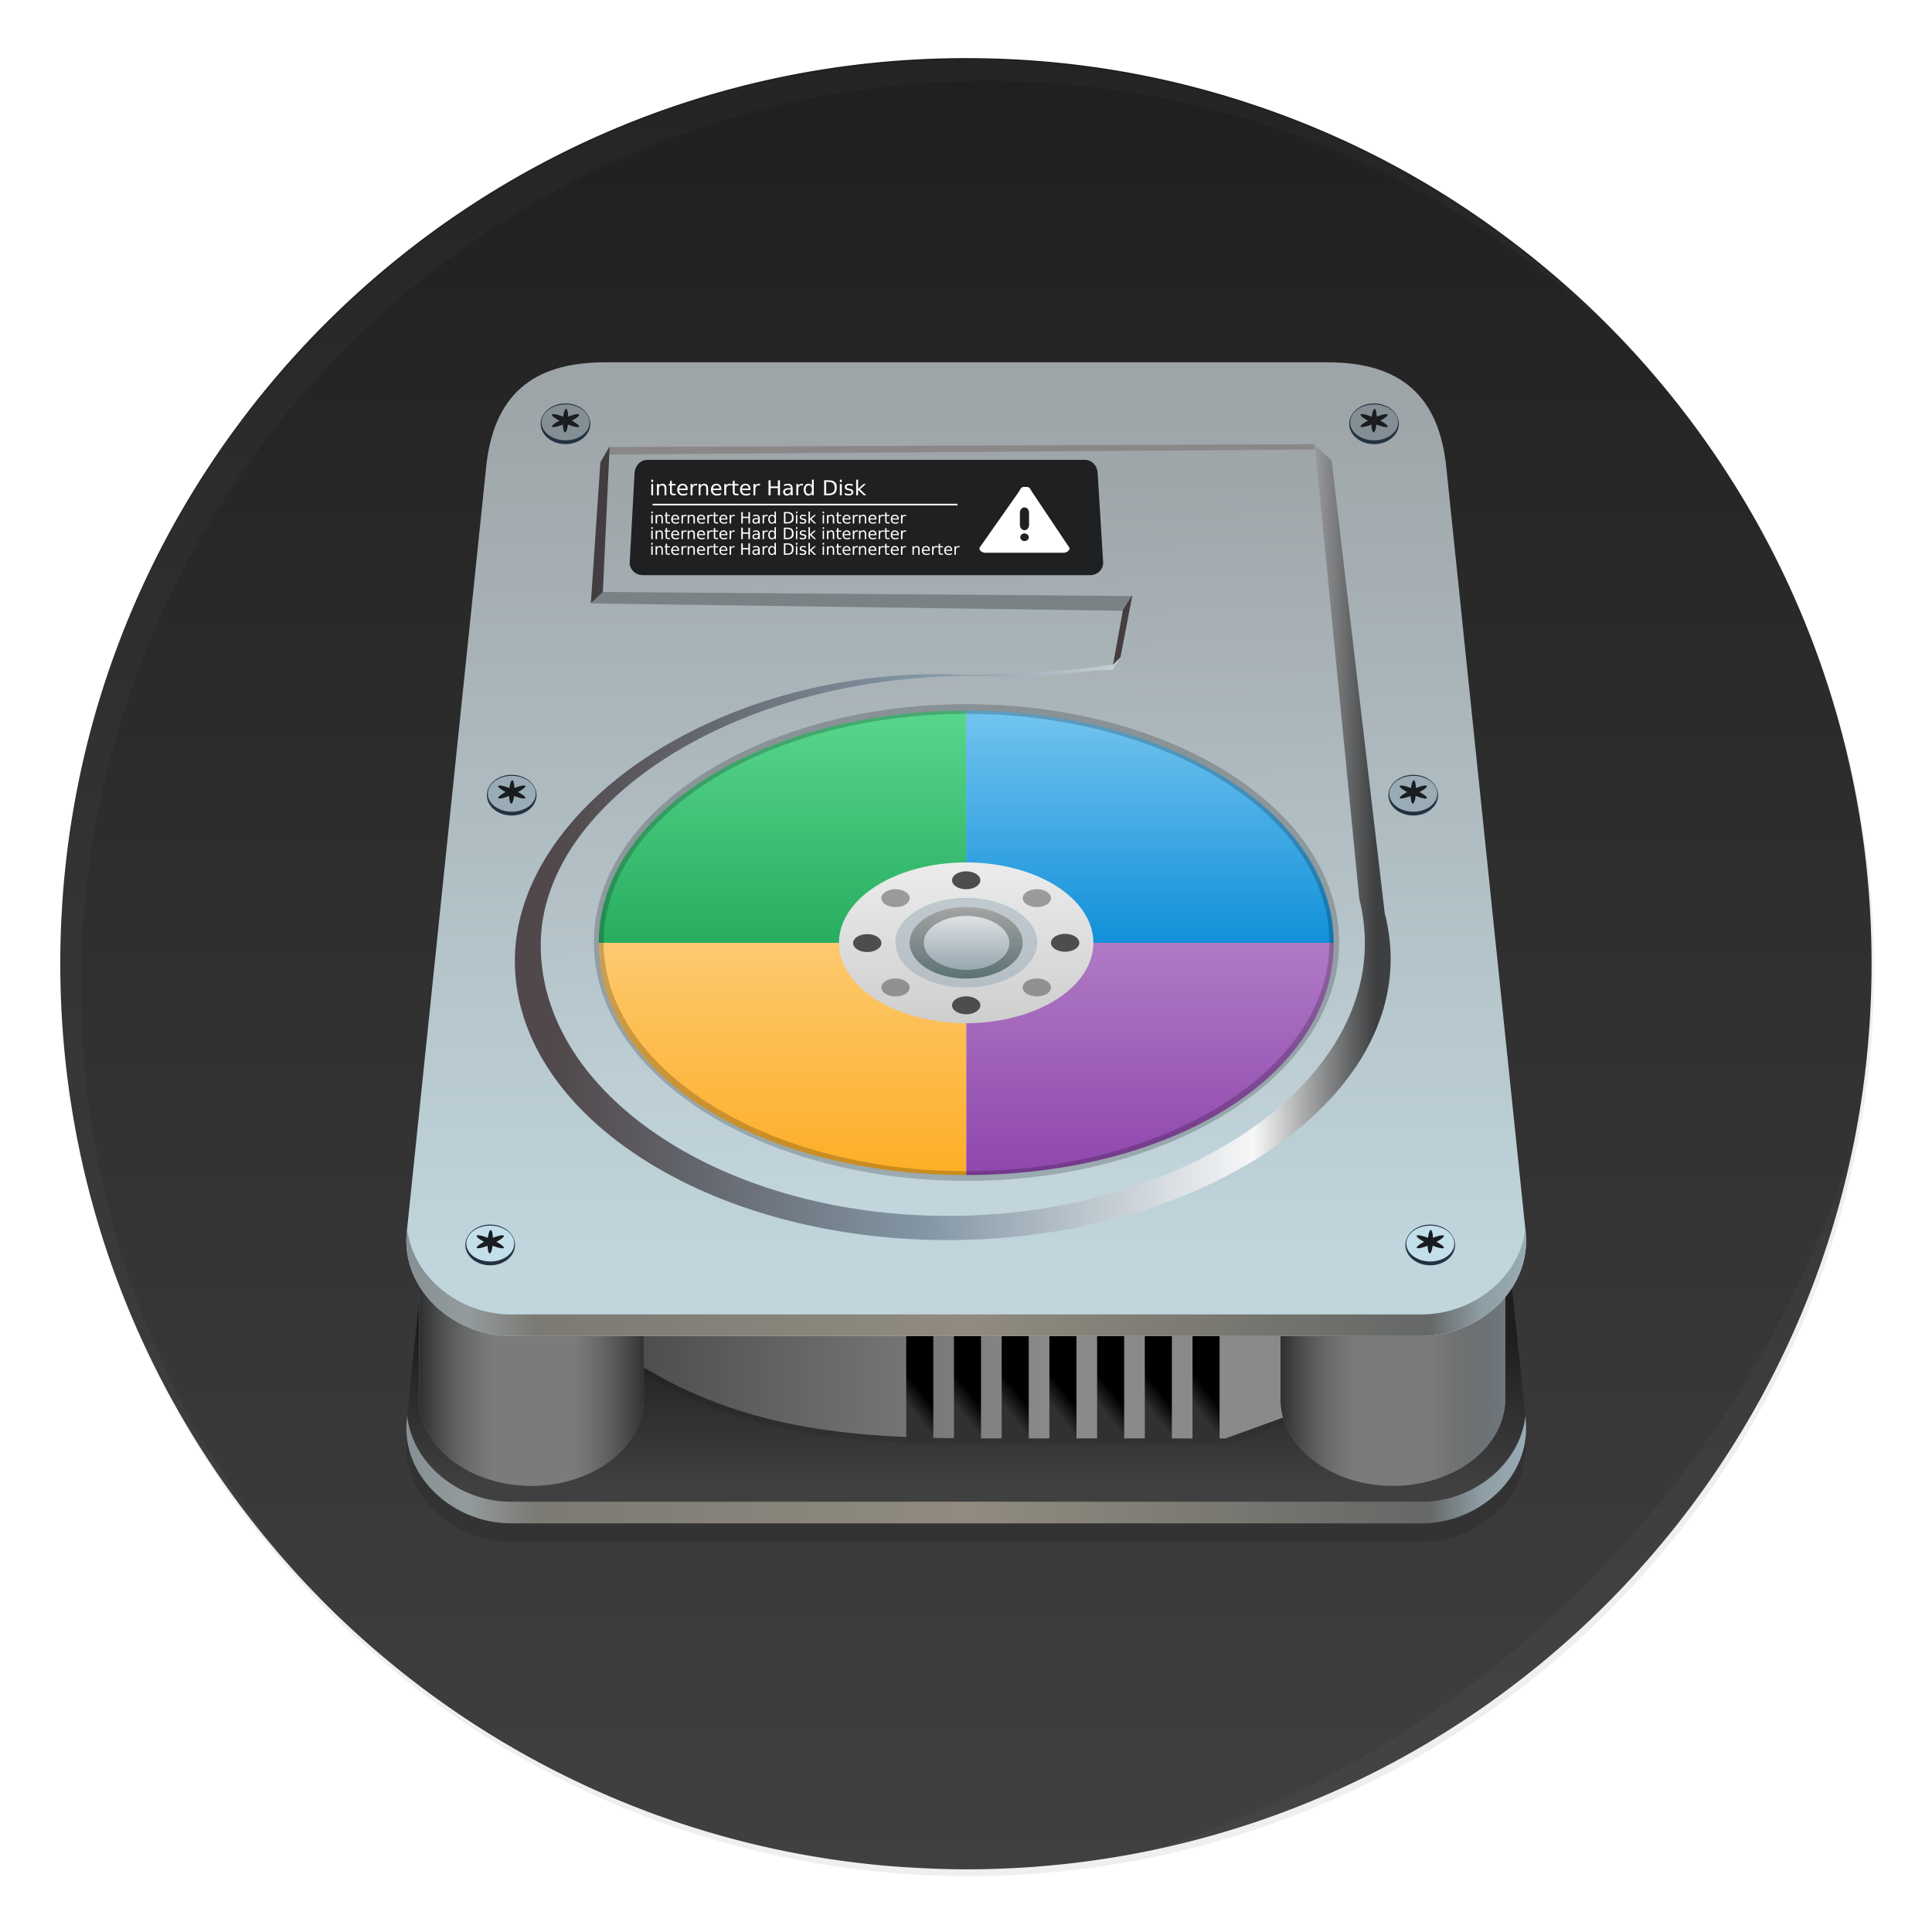 <svg xmlns="http://www.w3.org/2000/svg" xmlns:xlink="http://www.w3.org/1999/xlink" width="64" height="64"><defs><linearGradient id="e" x1="519.2" x2="519.2" y1="1024.8" y2="4.8" gradientTransform="translate(-.559 -.581)scale(.064)" gradientUnits="userSpaceOnUse"><stop offset="0" stop-color="#646464"/><stop offset=".02" stop-color="#414141"/><stop offset="1" stop-color="#1e1e1e"/></linearGradient><linearGradient id="b"><stop offset="0" stop-color="#868f93"/><stop offset=".056" stop-color="#939b9d"/><stop offset=".115" stop-color="#7c7a74"/><stop offset=".505" stop-color="#918b7f"/><stop offset=".915" stop-color="#656866"/><stop offset=".962" stop-color="#8f9ea5"/><stop offset="1" stop-color="#98aab4"/></linearGradient><linearGradient id="c"><stop offset="0"/><stop offset="1" stop-color="#313131"/></linearGradient><linearGradient xlink:href="#a" id="y" x1="6" x2="6" y1="58" y2="6" gradientTransform="translate(-4.923 -4.923)scale(1.154)" gradientUnits="userSpaceOnUse"/><linearGradient id="a" x1="6" x2="6" y1="58" y2="6" gradientUnits="userSpaceOnUse"><stop offset="0" stop-color="#98a7b0"/><stop offset="1" stop-color="#dde1e3"/></linearGradient><linearGradient id="z" x1="32" x2="32" y1="58" y2="32" gradientTransform="matrix(-1.154 0 0 1.2 68.924 -6.4)" gradientUnits="userSpaceOnUse"><stop offset="0" stop-color="#8e44ad"/><stop offset="1" stop-color="#af7ac4"/></linearGradient><linearGradient id="A" x1="32" x2="32" y1="58" y2="32" gradientTransform="matrix(1.154 0 0 1.2 -4.924 -6.4)" gradientUnits="userSpaceOnUse"><stop offset="0" stop-color="#fdad23"/><stop offset="1" stop-color="#fdc96f"/></linearGradient><linearGradient id="B" x1="32" x2="32" y1="32" y2="6" gradientTransform="translate(-4.923 -4.923)scale(1.154)" gradientUnits="userSpaceOnUse"><stop offset="0" stop-color="#27ad60"/><stop offset="1" stop-color="#58d68d"/></linearGradient><linearGradient id="C" x1="32" x2="32" y1="32" y2="6" gradientTransform="translate(-4.923 -4.923)scale(1.154)" gradientUnits="userSpaceOnUse"><stop offset="0" stop-color="#1190d9"/><stop offset="1" stop-color="#73c4ef"/></linearGradient><linearGradient id="D" x1="32" x2="32" y1="41" y2="23" gradientTransform="translate(-4.923 -4.923)scale(1.154)" gradientUnits="userSpaceOnUse"><stop offset="0" stop-color="#cecece"/><stop offset="1" stop-color="#ececec"/></linearGradient><linearGradient id="E" x1="32" x2="32" y1="36" y2="28" gradientTransform="translate(-4.923 -4.923)scale(1.154)" gradientUnits="userSpaceOnUse"><stop offset="0" stop-color="#5c7274"/><stop offset="1" stop-color="#a4a4a4"/></linearGradient><linearGradient xlink:href="#a" id="F" x1="32" x2="32" y1="35" y2="29" gradientTransform="translate(-4.923 -4.923)scale(1.154)" gradientUnits="userSpaceOnUse"/><linearGradient id="r" x1="38.364" x2="39.951" y1="15.17" y2="15.17" gradientTransform="translate(-276.92 -58)scale(7.315)" gradientUnits="userSpaceOnUse"><stop offset="0" stop-color="#2d2e30"/><stop offset=".334" stop-color="#5d5c5b" stop-opacity="0"/><stop offset=".502" stop-color="#7a7b7b" stop-opacity="0"/><stop offset=".686" stop-color="#555" stop-opacity="0"/><stop offset="1" stop-color="#333"/></linearGradient><linearGradient id="s" x1="38.364" x2="39.951" y1="15.17" y2="15.17" gradientTransform="translate(-232.4 -58)scale(7.315)" gradientUnits="userSpaceOnUse"><stop offset="0" stop-color="#2d2e30"/><stop offset=".334" stop-color="#5d5c5b" stop-opacity="0"/><stop offset=".502" stop-color="#7a7b7b" stop-opacity="0"/><stop offset=".686" stop-color="#555" stop-opacity="0"/><stop offset="1" stop-color="#70787e"/></linearGradient><linearGradient id="t" x1="50.27" x2="50.27" y1="14.816" y2="8.731" gradientTransform="translate(-335.74 -59.935)scale(7.315)" gradientUnits="userSpaceOnUse"><stop offset="0" stop-color="#c0d5dc"/><stop offset="1" stop-color="#9ea5a8"/></linearGradient><linearGradient id="u" x1="285.3" x2="177.35" y1="58.879" y2="58.879" gradientTransform="translate(-58.986 .793)scale(.393)" gradientUnits="userSpaceOnUse"><stop offset="0" stop-color="#3e3f41"/><stop offset=".148" stop-color="#f6f7f7"/><stop offset=".55" stop-color="#8396a5"/><stop offset="1" stop-color="#50484b"/></linearGradient><linearGradient id="v" x1="237.32" x2="239.69" y1="18.634" y2="111.87" gradientTransform="translate(-58.986 .793)scale(.393)" gradientUnits="userSpaceOnUse"><stop offset="0" stop-color="#9fa6aa"/><stop offset="1" stop-color="#c2d5dc"/></linearGradient><linearGradient xlink:href="#b" id="w" x1="144.66" x2="174.56" y1="55.562" y2="55.562" gradientTransform="translate(-276.92 -58)scale(1.935)" gradientUnits="userSpaceOnUse"/><linearGradient xlink:href="#b" id="x" x1="144.66" x2="174.56" y1="55.562" y2="55.562" gradientTransform="translate(-276.92 -48.322)scale(1.935)" gradientUnits="userSpaceOnUse"/><linearGradient xlink:href="#c" id="k" x1="120.59" x2="118.64" y1="137.54" y2="139.07" gradientTransform="translate(-17.752 1.088)scale(.393)" gradientUnits="userSpaceOnUse"/><linearGradient xlink:href="#c" id="l" x1="120.59" x2="118.64" y1="137.54" y2="139.07" gradientTransform="translate(-15.285 1.088)scale(.393)" gradientUnits="userSpaceOnUse"/><linearGradient xlink:href="#c" id="m" x1="120.59" x2="118.64" y1="137.54" y2="139.07" gradientTransform="translate(-12.819 1.088)scale(.393)" gradientUnits="userSpaceOnUse"/><linearGradient xlink:href="#c" id="n" x1="120.59" x2="118.64" y1="137.54" y2="139.07" gradientTransform="translate(-10.353 1.088)scale(.393)" gradientUnits="userSpaceOnUse"/><linearGradient xlink:href="#c" id="o" x1="120.59" x2="118.64" y1="137.54" y2="139.07" gradientTransform="translate(-7.887 1.088)scale(.393)" gradientUnits="userSpaceOnUse"/><linearGradient xlink:href="#c" id="p" x1="120.59" x2="118.64" y1="137.54" y2="139.07" gradientTransform="translate(-5.42 1.088)scale(.393)" gradientUnits="userSpaceOnUse"/><linearGradient xlink:href="#c" id="q" x1="120.59" x2="118.64" y1="137.54" y2="139.07" gradientTransform="translate(-2.955 1.088)scale(.393)" gradientUnits="userSpaceOnUse"/><linearGradient id="i" x1="50.27" x2="50.27" y1="15.081" y2="14.023" gradientTransform="translate(-335.74 -50.258)scale(7.315)" gradientUnits="userSpaceOnUse"><stop offset="0" stop-color="#404041"/><stop offset="1" stop-color="#1e1e1e"/></linearGradient><linearGradient id="j" x1="242.09" x2="173.32" y1="131.04" y2="131.04" gradientTransform="translate(-58.986 .793)scale(.393)" gradientUnits="userSpaceOnUse"><stop offset="0" stop-color="#8a8a8a"/><stop offset="1" stop-color="#3d3c3c"/></linearGradient><filter id="d" width="1.072" height="1.072" x="-.036" y="-.036" color-interpolation-filters="sRGB"><feGaussianBlur stdDeviation=".42"/></filter><filter id="f" width="1.028" height="1.028" x="-.014" y="-.014" color-interpolation-filters="sRGB"><feGaussianBlur stdDeviation=".298"/></filter><filter id="g" width="1.059" height="1.059" x="-.03" y="-.03" color-interpolation-filters="sRGB"><feGaussianBlur stdDeviation=".298"/></filter><filter id="h" width="1.05" height="1.058" x="-.025" y="-.029" color-interpolation-filters="sRGB"><feGaussianBlur stdDeviation=".609"/></filter></defs><circle cx="400.57" cy="531.8" r="14" filter="url(#d)" opacity=".25" transform="translate(-826.34 -1107.5)scale(2.143)"/><circle cx="32.017" cy="31.998" r="30" fill="none"/><path fill="url(#e)" d="M50.246 8.118q-3.86-2.972-8.444-4.555Q37.065 1.925 32 1.925c-16.569 0-30.003 13.431-30.003 30 0 15.158 11.245 27.683 25.845 29.71.713.098 1.434.174 2.159.219.661.04 1.326.07 2 .07 16.567 0 29.997-13.432 29.997-29.999 0-1.31-.083-2.603-.245-3.865a30 30 0 0 0-.884-4.305q-1.329-4.689-4.082-8.726-2.721-3.977-6.54-6.911z"/><path fill="#fff" d="M10.787 10.787a29.934 29.934 0 0 0 0 42.426c.119.119.242.23.362.345-11.4-11.775-11.288-30.43.345-42.065S41.784-.25 53.56 11.148c-.116-.12-.227-.243-.345-.362a29.934 29.934 0 0 0-42.426 0z" filter="url(#f)" opacity=".15"/><path fill="#fff" d="M37.435 61.526c5.772-1.063 11.297-3.831 15.779-8.313s7.25-10.007 8.313-15.779c-1.592 5.434-4.606 10.657-9.02 15.072s-9.639 7.428-15.072 9.02" filter="url(#g)" opacity=".15"/><g transform="translate(8.677 6.874)scale(.641)"><path d="M17.722 18.637c-3.8 0-5.756 1.757-6.135 5.413L7.485 63.58c-.307 2.965 2.399 5.38 5.38 5.38h47.062c2.98 0 5.687-2.415 5.38-5.38l-4.102-39.53c-.379-3.656-2.335-5.413-6.135-5.413H35.64z" filter="url(#h)" opacity=".35"/><g stroke-width="7.315"><path fill="url(#i)" d="M13.325 11.677c-3.8 0-5.756 1.757-6.135 5.413L3.088 56.62C2.781 59.585 5.487 62 8.468 62H55.53c2.98 0 5.687-2.415 5.38-5.38l-4.102-39.53c-.379-3.656-2.335-5.413-6.135-5.413h-19.43z" transform="translate(4.397 6)"/><path fill-opacity=".084" d="M13.93 59.574h4.713c6.422 4.372 13.08 4.367 19.792 4.367h11.626l8.835-3.686s.84-3.226.463-3.132c-.377.095-46.088 0-46.088 0z"/><path fill="url(#j)" d="M9.533 53.245h4.713c6.422 4.372 13.079 4.367 19.792 4.367H45.4l9.262-3.353s.676-3.559.3-3.465c-.378.095-46.089 0-46.089 0z" transform="translate(4.397 6)"/><path fill="#7a7b7b" d="M8.122 51.886v9.678a5.806 4.502 0 0 0 5.806 4.502 5.806 4.502 0 0 0 5.807-4.502v-9.678z"/></g><g stroke-width=".393" transform="translate(4.397 6)"><rect width="1.399" height="6.531" x="28.899" y="51.272" fill="url(#k)" rx=".2" ry=".2" style="paint-order:fill markers stroke"/><rect width="1.399" height="6.531" x="31.365" y="51.272" fill="url(#l)" rx=".2" ry=".2" style="paint-order:fill markers stroke"/><rect width="1.399" height="6.531" x="33.832" y="51.272" fill="url(#m)" rx=".2" ry=".2" style="paint-order:fill markers stroke"/><rect width="1.399" height="6.531" x="36.298" y="51.272" fill="url(#n)" rx=".2" ry=".2" style="paint-order:fill markers stroke"/><rect width="1.399" height="6.531" x="38.764" y="51.272" fill="url(#o)" rx=".2" ry=".2" style="paint-order:fill markers stroke"/><rect width="1.399" height="6.531" x="41.229" y="51.272" fill="url(#p)" rx=".2" ry=".2" style="paint-order:fill markers stroke"/><rect width="1.399" height="6.531" x="43.694" y="51.272" fill="url(#q)" rx=".2" ry=".2" style="paint-order:fill markers stroke"/></g><g stroke-width="7.315"><path fill="#797a7a" d="M52.638 51.886v9.678a5.806 4.502 0 0 0 5.806 4.502 5.806 4.502 0 0 0 5.807-4.502v-9.678z"/><path fill="url(#r)" d="M3.725 45.886v9.678a5.806 4.502 0 0 0 5.806 4.502 5.806 4.502 0 0 0 5.807-4.502v-9.678z" transform="translate(4.397 6)"/><path fill="url(#s)" d="M48.241 45.886v9.678a5.806 4.502 0 0 0 5.806 4.502 5.806 4.502 0 0 0 5.807-4.502v-9.678z" transform="translate(4.397 6)"/><path fill="url(#t)" d="M13.325 2c-3.8 0-5.756 1.757-6.135 5.413l-4.102 39.53c-.307 2.965 2.399 5.38 5.38 5.38H55.53c2.98 0 5.687-2.415 5.38-5.38l-4.102-39.53C56.43 3.757 54.474 2 50.674 2h-19.43z" transform="translate(4.397 6)"/><path fill="url(#u)" d="m50.882 7.067-.996-.913-10.3 11.474c-2.63.35-5.248.527-7.895.508-12.35-.469-23.016 6.821-23.016 14.793s10.018 14.433 22.378 14.433 22.88-6.56 22.88-14.53a9.5 9.5 0 0 0-.306-2.368z" style="paint-order:fill markers stroke" transform="translate(4.397 6)"/><path fill="#7a8285" d="m17.005 20.46 31.018.43-.644-7.965c-7.837.791-26.614 1.819-29.77 6.926z"/><path fill="url(#v)" d="m49.997 6.124-36.452.252-.32 7.493 27.303.21-.556 3.164-.406.662c-.793-.06-4.24.441-5.055.386-13.308-.903-24.5 6.095-24.5 13.825S19.44 46.112 31.07 46.112s21.53-6.36 21.53-14.089a9.5 9.5 0 0 0-.286-2.296z" style="paint-order:fill markers stroke" transform="translate(4.397 6)"/><path fill="#1f2021" d="M19.924 13.041h22.6c.368 0 .642.297.664.665l.285 4.627c.022.368-.297.666-.666.666H19.672c-.368 0-.685-.298-.665-.666l.251-4.627c.03-.367.297-.665.666-.665"/><path fill="#fff" d="M20.187 15.309h15.76v.086h-15.76zm-.066-1.244v.121h.095v-.12zm8.302 0v.314a.2.2 0 0 0-.076-.08.2.2 0 0 0-.11-.022.2.2 0 0 0-.17.083.34.34 0 0 0-.068.22q.001.136.068.222c.067.086.1.084.17.084q.065 0 .11-.027a.2.2 0 0 0 .076-.076v.087h.094v-.805zm1.444 0v.121h.098v-.12zm.843 0v.805h.098v-.283l.295.283h.125l-.322-.31.306-.272h-.12l-.284.254v-.477zm-4.53.03v.775h.107v-.37h.378v.37h.106v-.775h-.106v.318h-.378v-.318zm2.874 0v.775h.215q.225 0 .33-.094.105-.095.105-.295c0-.2-.032-.229-.102-.291q-.107-.095-.333-.095zm-7.965.03v.163h-.072v.076h.072v.314q0 .109.042.15.04.042.15.042h.1v-.08h-.1q-.059 0-.079-.022-.018-.02-.019-.09v-.314h.197v-.076h-.197v-.162zm3.243 0v.163h-.068v.076h.068v.314q0 .109.042.15.044.042.155.042h.098v-.08h-.098q-.06 0-.08-.022-.018-.02-.018-.09v-.314h.196v-.076h-.196v-.162zm4.828.057h.128q.16 0 .23.072.076.072.077.227c.001.155-.026.182-.076.23s-.124.072-.23.072h-.13zm-8.464.095a.21.21 0 0 0-.185.102v-.09h-.099v.581h.1v-.329c0-.056.01-.1.04-.132a.16.16 0 0 1 .125-.049q.063 0 .095.042a.2.2 0 0 1 .034.12v.348h.095v-.35a.28.28 0 0 0-.053-.182q-.052-.06-.15-.06zm1.05 0a.27.27 0 0 0-.207.083.32.32 0 0 0-.076.227q0 .136.08.215c.08.079.13.083.223.083a.5.5 0 0 0 .211-.045v-.09a.4.4 0 0 1-.208.053.2.2 0 0 1-.147-.05.23.23 0 0 1-.06-.151H22v-.045a.3.3 0 0 0-.068-.205.24.24 0 0 0-.185-.075zm.696 0a.23.23 0 0 0-.113.026.2.2 0 0 0-.08.076v-.09h-.098v.581h.1v-.306q-.001-.098.04-.151a.15.15 0 0 1 .125-.053q.023-.001.042.004a.1.1 0 0 1 .033.015v-.098l-.026-.004zm.412 0a.2.2 0 0 0-.105.026.24.24 0 0 0-.084.076v-.09h-.094v.581h.094v-.329q0-.084.046-.132a.15.15 0 0 1 .12-.049q.066 0 .1.042.03.04.03.12v.348h.094v-.35q0-.12-.05-.182-.051-.06-.15-.06zm.636 0a.27.27 0 0 0-.208.083.32.32 0 0 0-.076.227q0 .136.08.215a.3.3 0 0 0 .22.083.5.5 0 0 0 .214-.045v-.09a.4.4 0 0 1-.208.053q-.094 0-.147-.05a.23.23 0 0 1-.06-.151h.438v-.045a.3.3 0 0 0-.069-.205.24.24 0 0 0-.185-.075zm.695 0a.25.25 0 0 0-.117.026.2.2 0 0 0-.076.076v-.09h-.098v.581h.098v-.306q0-.098.042-.151a.15.15 0 0 1 .125-.053q.023-.001.041.004a.1.1 0 0 1 .034.015v-.098l-.026-.004zm.81 0a.27.27 0 0 0-.209.083.32.32 0 0 0-.075.227q-.001.136.08.215a.3.3 0 0 0 .22.083.5.5 0 0 0 .214-.045v-.09a.4.4 0 0 1-.208.053.2.2 0 0 1-.148-.05.23.23 0 0 1-.06-.151h.438v-.045a.3.3 0 0 0-.068-.205.24.24 0 0 0-.185-.075zm.695 0a.25.25 0 0 0-.118.026.2.2 0 0 0-.075.076v-.09H25.4v.581h.098v-.306q0-.098.042-.151a.15.15 0 0 1 .124-.053q.024-.001.042.004a.1.1 0 0 1 .034.015v-.098l-.026-.004zm1.49 0a.5.5 0 0 0-.198.038v.09a.4.4 0 0 1 .185-.05.2.2 0 0 1 .122.039.13.13 0 0 1 .045.102v.008h-.136q-.129-.001-.193.049a.18.18 0 0 0-.068.147q0 .085.053.136c.053.051.084.05.143.05a.25.25 0 0 0 .118-.027.2.2 0 0 0 .083-.076v.087h.094v-.332q0-.132-.064-.197c-.064-.065-.1-.064-.185-.064m.732 0a.25.25 0 0 0-.117.026.2.2 0 0 0-.08.076v-.09h-.094v.581h.095v-.306q0-.098.042-.151a.15.15 0 0 1 .124-.053q.024-.001.042.004a.2.2 0 0 1 .038.015l-.004-.098-.026-.004zm2.435 0a.26.26 0 0 0-.163.045.15.15 0 0 0-.06.125q.001.067.041.106t.13.056l.03.008q.091.02.116.042.027.018.026.056a.08.08 0 0 1-.038.068.2.2 0 0 1-.102.023.5.5 0 0 1-.208-.057v.099a.8.8 0 0 0 .205.037.3.3 0 0 0 .173-.049.15.15 0 0 0 .068-.125.15.15 0 0 0-.045-.113.3.3 0 0 0-.144-.06l-.034-.008a.3.3 0 0 1-.102-.034q-.024-.019-.023-.053-.001-.043.035-.064a.2.2 0 0 1 .106-.023.4.4 0 0 1 .173.042v-.09a.4.4 0 0 0-.083-.024 1 1 0 0 0-.102-.007zm-10.225.011v.582h.094v-.582zm9.745 0v.582h.1v-.582zm-8.116.068q.069-.001.11.046a.18.18 0 0 1 .045.124l-.34.004a.2.2 0 0 1 .056-.128.18.18 0 0 1 .13-.046m1.74 0q.07-.001.112.046a.18.18 0 0 1 .046.124l-.34.004a.2.2 0 0 1 .056-.128.17.17 0 0 1 .124-.046zm1.503 0q.071-.001.114.046a.18.18 0 0 1 .045.124l-.34.004a.2.2 0 0 1 .053-.128.18.18 0 0 1 .128-.046m3.267 0q.077 0 .12.06a.27.27 0 0 1 .042.163.3.3 0 0 1-.04.167q-.045.06-.122.06a.14.14 0 0 1-.118-.06.3.3 0 0 1-.045-.167.27.27 0 0 1 .045-.162q.043-.06.118-.06zm-1.025.223h.1v.02a.23.23 0 0 1-.05.15.16.16 0 0 1-.129.057.13.13 0 0 1-.09-.03.1.1 0 0 1-.034-.08q0-.064.045-.09a.34.34 0 0 1 .16-.027zm-7.114 1.134v.091h.075v-.09zm6.37 0v.239a.15.15 0 0 0-.06-.057.2.2 0 0 0-.084-.019.16.16 0 0 0-.133.064.27.27 0 0 0-.049.17q0 .104.05.167a.16.16 0 0 0 .132.064.2.2 0 0 0 .083-.019.16.16 0 0 0 .06-.057v.065h.072v-.617zm1.107 0v.091h.072v-.09zm.647 0v.617h.075v-.216l.223.216h.098l-.245-.235.234-.208h-.094l-.216.19v-.364zm.733 0v.091h.072v-.09zm-4.207.023v.594h.08v-.28h.29v.28h.08v-.594h-.08v.246h-.29v-.246zm2.203 0v.594h.167q.172 0 .253-.072c.081-.072.08-.121.08-.223s-.026-.18-.08-.227q-.08-.072-.253-.072zm-6.112.023v.128h-.053v.057h.053v.238q0 .085.033.117.032.03.114.03h.075v-.06h-.075q-.045 0-.06-.015c-.015-.015-.013-.036-.013-.072v-.238h.148v-.057h-.148v-.127zm2.491 0v.128h-.053v.057h.053v.238q0 .085.03.117c.03.032.06.03.117.03h.076v-.06h-.076q-.045 0-.06-.015c-.015-.015-.016-.036-.016-.072v-.238h.151v-.057h-.15v-.127zm6.366 0v.128h-.053v.057h.053v.238q0 .085.03.117c.03.032.06.03.117.03h.076v-.06h-.076q-.045 0-.06-.015c-.015-.015-.016-.036-.016-.072v-.238h.151v-.057h-.15v-.127zm2.491 0v.128h-.057v.057h.057v.238q0 .085.03.117c.03.032.06.03.117.03h.076v-.06h-.076q-.045 0-.06-.015c-.015-.015-.016-.036-.016-.072v-.238h.151v-.057h-.15v-.127zm-5.156.045h.098q.122 0 .178.057c.056.057.06.094.06.174s-.022.137-.06.174-.096.056-.178.056h-.098zm-6.49.072a.2.2 0 0 0-.084.019.2.2 0 0 0-.06.06v-.068h-.076v.443h.075v-.25a.14.14 0 0 1 .035-.102.11.11 0 0 1 .09-.038q.05 0 .076.03.026.032.026.095v.265h.072v-.269a.2.2 0 0 0-.042-.14q-.038-.046-.113-.045zm.804 0a.2.2 0 0 0-.158.064.25.25 0 0 0-.06.174q0 .105.063.166.062.061.167.06c.028 0 .06 0 .087-.007a.4.4 0 0 0 .08-.026v-.068a.4.4 0 0 1-.16.041q-.072.001-.113-.037a.17.17 0 0 1-.046-.118h.333v-.034a.23.23 0 0 0-.053-.158.18.18 0 0 0-.14-.057m.537 0a.2.2 0 0 0-.09.019.16.16 0 0 0-.06.06v-.068h-.073v.443h.072v-.235q0-.074.034-.113a.12.12 0 0 1 .095-.042l.03.004q.014.004.026.011v-.075l-.019-.004zm.31 0a.16.16 0 0 0-.08.019.2.2 0 0 0-.064.06v-.068h-.07v.443h.07v-.25q.002-.065.038-.102a.11.11 0 0 1 .091-.038q.05 0 .076.03.024.032.022.095v.265h.076v-.269a.2.2 0 0 0-.042-.14q-.039-.046-.117-.045m.488 0a.2.2 0 0 0-.159.064.25.25 0 0 0-.057.174q0 .105.06.166.064.061.17.06a.4.4 0 0 0 .084-.007.4.4 0 0 0 .08-.026v-.068a.34.34 0 0 1-.16.041q-.071.001-.113-.037a.17.17 0 0 1-.045-.118h.336v-.034a.23.23 0 0 0-.052-.158.18.18 0 0 0-.144-.057m.537 0a.2.2 0 0 0-.09.019.14.14 0 0 0-.058.06v-.068h-.076v.443h.076v-.235q-.001-.074.03-.113a.12.12 0 0 1 .094-.042q.017 0 .035.004.015.004.026.011v-.075l-.019-.004zm.62 0a.2.2 0 0 0-.16.064.25.25 0 0 0-.06.174q.001.105.064.166.062.061.167.06a.4.4 0 0 0 .166-.033v-.068a.4.4 0 0 1-.162.041q-.074.001-.114-.037a.17.17 0 0 1-.045-.118h.336v-.034a.23.23 0 0 0-.052-.158.18.18 0 0 0-.14-.057m.533 0a.2.2 0 0 0-.087.019.16.16 0 0 0-.06.06v-.068h-.077v.443h.076v-.235q-.002-.074.03-.113a.12.12 0 0 1 .098-.042l.03.004q.016.004.027.011v-.075l-.02-.004zm1.141 0a.4.4 0 0 0-.15.03v.068a.3.3 0 0 1 .143-.038q.059 0 .09.027a.1.1 0 0 1 .035.08v.007h-.102q-.099 0-.148.038a.14.14 0 0 0-.052.113q0 .064.041.102a.16.16 0 0 0 .11.038.2.2 0 0 0 .09-.019.16.16 0 0 0 .061-.06v.068h.076v-.254q0-.102-.049-.151-.046-.05-.144-.05zm.564 0a.2.2 0 0 0-.09.019.15.15 0 0 0-.06.06v-.068h-.074v.443h.072v-.235q.001-.074.034-.113a.12.12 0 0 1 .095-.042q.018 0 .034.004c.016.004.018.007.026.011v-.075l-.023-.004zm1.867 0a.2.2 0 0 0-.125.034.11.11 0 0 0-.045.094q0 .053.03.084c.03.031.053.032.098.041l.027.008q.067.015.087.03t.02.045a.05.05 0 0 1-.028.05.15.15 0 0 1-.08.018.4.4 0 0 1-.159-.042v.076a.6.6 0 0 0 .16.027q.085.001.132-.034a.12.12 0 0 0 .05-.099q0-.055-.03-.087a.25.25 0 0 0-.114-.045l-.023-.007a.3.3 0 0 1-.08-.027.04.04 0 0 1-.018-.038.06.06 0 0 1 .026-.053.2.2 0 0 1 .083-.015.3.3 0 0 1 .133.03v-.068a.3.3 0 0 0-.065-.018q-.037-.005-.08-.004zm1.452 0a.16.16 0 0 0-.08.019.2.2 0 0 0-.064.06v-.068h-.072v.443h.072v-.25q-.001-.065.034-.102a.12.12 0 0 1 .095-.038q.051 0 .075.03.024.032.023.095v.265h.076v-.269h-.004q0-.092-.038-.14-.04-.046-.117-.045m.81 0a.2.2 0 0 0-.16.064.25.25 0 0 0-.06.174q0 .105.064.166.06.061.166.06a.4.4 0 0 0 .166-.033v-.068a.4.4 0 0 1-.162.041q-.073.001-.114-.037a.17.17 0 0 1-.045-.118h.336v-.034a.23.23 0 0 0-.052-.158.18.18 0 0 0-.14-.057m.532 0a.2.2 0 0 0-.087.019.15.15 0 0 0-.06.06v-.068h-.077v.443h.076v-.235q-.002-.074.03-.113a.12.12 0 0 1 .098-.042l.03.004q.016.004.027.011v-.075l-.02-.004zm.313 0a.2.2 0 0 0-.083.019.2.2 0 0 0-.06.06v-.068h-.072v.443h.071v-.25a.14.14 0 0 1 .035-.102.12.12 0 0 1 .094-.038q.05 0 .076.03.024.032.023.095v.265h.071v-.269q.002-.092-.038-.14-.039-.046-.117-.045m.488 0a.2.2 0 0 0-.159.064.25.25 0 0 0-.057.174q0 .105.061.166.064.061.17.06a.4.4 0 0 0 .083-.007.4.4 0 0 0 .08-.026v-.068a.4.4 0 0 1-.16.041q-.07.001-.113-.037a.17.17 0 0 1-.045-.118h.337v-.034a.23.23 0 0 0-.053-.158.18.18 0 0 0-.144-.057m.537 0a.2.2 0 0 0-.09.019.15.15 0 0 0-.062.06v-.068h-.07v.443h.07v-.235q.001-.074.035-.113a.12.12 0 0 1 .094-.042l.03.004q.016.004.03.011v-.075l-.022-.004zm.616 0a.2.2 0 0 0-.159.064.25.25 0 0 0-.057.174q0 .105.06.166.065.061.171.06a.4.4 0 0 0 .083-.007.4.4 0 0 0 .08-.026v-.068a.34.34 0 0 1-.16.041q-.07.001-.113-.037a.17.17 0 0 1-.045-.118h.337v-.034a.23.23 0 0 0-.053-.158.18.18 0 0 0-.144-.057m.537 0a.2.2 0 0 0-.09.019.14.14 0 0 0-.058.06v-.068h-.076v.443h.076v-.235q-.002-.074.03-.113a.12.12 0 0 1 .095-.042c.01 0 .024.002.034.004s.018.007.026.011v-.075l-.019-.004zm-13.13.011v.443h.076v-.443zm7.478 0v.443h.071v-.443zm1.38 0v.443h.071v-.443zm-7.61.05q.054 0 .087.037a.14.14 0 0 1 .034.095h-.26a.15.15 0 0 1 .041-.098.14.14 0 0 1 .1-.034zm1.338 0q.055 0 .087.037a.14.14 0 0 1 .035.095h-.26a.15.15 0 0 1 .041-.098.14.14 0 0 1 .098-.034zm1.153 0q.055 0 .087.037a.13.13 0 0 1 .034.095h-.26a.15.15 0 0 1 .04-.098.14.14 0 0 1 .1-.034zm2.507 0q.057 0 .09.045.035.047.035.128a.2.2 0 0 1-.035.125q-.033.045-.09.045c-.057 0-.068-.014-.09-.045a.2.2 0 0 1-.035-.125.22.22 0 0 1 .034-.128.1.1 0 0 1 .09-.046zm3.86 0q.053 0 .086.037a.14.14 0 0 1 .035.095h-.26a.15.15 0 0 1 .041-.098.14.14 0 0 1 .098-.034m1.338 0q.051 0 .083.037a.14.14 0 0 1 .034.095h-.26a.15.15 0 0 1 .045-.098.14.14 0 0 1 .098-.034m1.153 0q.053 0 .087.037a.14.14 0 0 1 .034.095h-.26a.15.15 0 0 1 .041-.098.14.14 0 0 1 .098-.034m-7.137.17h.071v.015a.18.18 0 0 1-.034.117.12.12 0 0 1-.099.041.1.1 0 0 1-.07-.022q-.025-.023-.024-.06 0-.05.035-.073.033-.019.12-.018zm-5.46.415v.091h.076v-.09zm6.37 0v.239a.15.15 0 0 0-.06-.057.2.2 0 0 0-.083-.019.16.16 0 0 0-.133.064.27.27 0 0 0-.049.17q0 .104.05.167a.16.16 0 0 0 .132.064.2.2 0 0 0 .083-.019.16.16 0 0 0 .06-.057v.065h.072v-.617zm1.108 0v.091h.072v-.09zm.647 0v.617h.075v-.216l.223.216h.098l-.245-.235.234-.208h-.094l-.216.19v-.364zm.733 0v.091h.072v-.09zm-4.207.023v.594h.08v-.28h.29v.28h.08v-.594h-.08v.246h-.29v-.246zm2.203 0v.594h.167q.172 0 .253-.072c.081-.072.08-.121.08-.223s-.026-.18-.08-.227q-.08-.072-.253-.072zm-6.112.023v.128h-.053v.057h.053v.238q0 .085.033.117.032.03.114.03h.075v-.06h-.075q-.045 0-.06-.015c-.015-.015-.013-.036-.013-.072v-.238h.148v-.057h-.148v-.128zm2.491 0v.128H23.3v.057h.053v.238q0 .085.03.117c.03.032.06.03.117.03h.076v-.06H23.5q-.045 0-.06-.015c-.015-.015-.016-.036-.016-.072v-.238h.151v-.057h-.15v-.128zm6.366 0v.128h-.053v.057h.053v.238q0 .085.03.117c.03.032.06.03.117.03h.076v-.06h-.076q-.045 0-.06-.015c-.015-.015-.016-.036-.016-.072v-.238h.151v-.057h-.15v-.128zm2.491 0v.128h-.057v.057h.057v.238q0 .085.03.117c.03.032.06.03.117.03h.076v-.06h-.076q-.045 0-.06-.015c-.015-.015-.016-.036-.016-.072v-.238h.151v-.057h-.15v-.128zm-5.156.045h.098q.122 0 .178.057c.056.057.06.094.06.174s-.022.137-.06.174-.096.056-.178.056h-.098zm-6.49.072a.2.2 0 0 0-.084.019.2.2 0 0 0-.06.06v-.068h-.076v.443h.075v-.25a.14.14 0 0 1 .035-.102.11.11 0 0 1 .09-.038q.05 0 .076.03.026.032.026.095v.265h.072v-.269a.2.2 0 0 0-.042-.14q-.038-.047-.113-.045zm.804 0a.2.2 0 0 0-.158.064.25.25 0 0 0-.06.174q0 .105.063.166.062.061.167.06c.028 0 .06 0 .087-.007a.4.4 0 0 0 .08-.026v-.068a.4.4 0 0 1-.16.041q-.072.001-.113-.037a.17.17 0 0 1-.046-.118h.333V16.9a.23.23 0 0 0-.053-.158.18.18 0 0 0-.14-.057m.537 0a.2.2 0 0 0-.09.019.16.16 0 0 0-.06.06v-.068h-.073v.443h.072v-.235q0-.074.034-.113a.12.12 0 0 1 .095-.042l.03.004q.015.004.026.011v-.075l-.019-.004zm.31 0a.16.16 0 0 0-.08.019.2.2 0 0 0-.064.06v-.068h-.07v.443h.07v-.25q.002-.065.038-.102a.11.11 0 0 1 .091-.038q.05 0 .076.03.024.032.022.095v.265h.076v-.269a.2.2 0 0 0-.042-.14q-.039-.047-.117-.045m.488 0a.2.2 0 0 0-.159.064.25.25 0 0 0-.057.174q0 .105.06.166.064.061.17.06a.4.4 0 0 0 .084-.007.4.4 0 0 0 .08-.026v-.068a.34.34 0 0 1-.16.041q-.072.001-.113-.037a.17.17 0 0 1-.045-.118h.336V16.9a.23.23 0 0 0-.052-.158.18.18 0 0 0-.144-.057m.537 0a.2.2 0 0 0-.09.019.14.14 0 0 0-.058.06v-.068h-.076v.443h.076v-.235q-.002-.074.03-.113a.12.12 0 0 1 .094-.042q.018 0 .035.004.014.004.026.011v-.075l-.019-.004zm.62 0a.2.2 0 0 0-.16.064.25.25 0 0 0-.06.174q.001.105.065.166.06.061.166.06a.4.4 0 0 0 .166-.033v-.068a.4.4 0 0 1-.162.041q-.073.001-.114-.037a.17.17 0 0 1-.045-.118h.336V16.9a.23.23 0 0 0-.052-.158.18.18 0 0 0-.14-.057m.533 0a.2.2 0 0 0-.087.019.16.16 0 0 0-.06.06v-.068h-.077v.443h.076v-.235q-.002-.074.03-.113a.12.12 0 0 1 .098-.042l.03.004q.016.004.027.011v-.075l-.02-.004zm1.141 0a.4.4 0 0 0-.15.03v.068a.3.3 0 0 1 .144-.038c.04 0 .067.008.09.027a.1.1 0 0 1 .034.08v.007h-.102q-.099 0-.148.038a.14.14 0 0 0-.052.113q0 .064.041.102a.16.16 0 0 0 .11.038.2.2 0 0 0 .09-.019.16.16 0 0 0 .061-.06v.067h.076v-.253q0-.102-.049-.151-.047-.05-.144-.05zm.564 0a.2.2 0 0 0-.09.019.15.15 0 0 0-.06.06v-.068h-.074v.443h.072v-.235q.001-.074.034-.113a.12.12 0 0 1 .095-.042l.034.004q.015.004.026.011v-.075l-.023-.004zm1.867 0a.2.2 0 0 0-.125.034.11.11 0 0 0-.045.094q0 .053.03.084c.03.031.053.032.098.041l.027.008q.067.015.087.03t.02.045a.05.05 0 0 1-.028.05.15.15 0 0 1-.08.018.4.4 0 0 1-.159-.042v.076a.6.6 0 0 0 .16.027q.085.001.132-.034a.12.12 0 0 0 .05-.099q0-.055-.03-.087a.25.25 0 0 0-.114-.045l-.023-.007a.3.3 0 0 1-.08-.027.04.04 0 0 1-.018-.038.06.06 0 0 1 .026-.053.2.2 0 0 1 .083-.015.3.3 0 0 1 .133.03v-.068a.3.3 0 0 0-.065-.018q-.037-.005-.08-.004zm1.452 0a.16.16 0 0 0-.08.019.2.2 0 0 0-.064.06v-.068h-.072v.443h.072v-.25q-.001-.065.034-.102a.12.12 0 0 1 .095-.038q.051 0 .075.03.024.032.023.095v.265h.076v-.269h-.004q0-.092-.038-.14-.04-.047-.117-.045m.81 0a.2.2 0 0 0-.16.064.25.25 0 0 0-.06.174q0 .105.064.166.06.061.166.06a.4.4 0 0 0 .166-.033v-.068a.4.4 0 0 1-.162.041q-.073.001-.114-.037a.17.17 0 0 1-.045-.118h.336V16.9a.23.23 0 0 0-.052-.158.18.18 0 0 0-.14-.057m.532 0a.2.2 0 0 0-.087.019.15.15 0 0 0-.06.06v-.068h-.077v.443h.076v-.235q-.002-.074.03-.113a.12.12 0 0 1 .098-.042l.03.004q.016.004.027.011v-.075l-.02-.004zm.313 0a.2.2 0 0 0-.083.019.2.2 0 0 0-.06.06v-.068h-.072v.443h.072v-.25q-.001-.065.034-.102a.12.12 0 0 1 .094-.038q.05 0 .076.03.024.032.023.095v.265h.071v-.269q.002-.092-.038-.14-.039-.047-.117-.045m.488 0a.2.2 0 0 0-.159.064.25.25 0 0 0-.057.174q0 .105.061.166.064.061.17.06a.4.4 0 0 0 .083-.007.4.4 0 0 0 .08-.026v-.068a.4.4 0 0 1-.16.041q-.07.001-.113-.037a.17.17 0 0 1-.045-.118h.337V16.9a.23.23 0 0 0-.053-.158.18.18 0 0 0-.144-.057m.537 0a.2.2 0 0 0-.09.019.15.15 0 0 0-.062.06v-.068h-.07v.443h.07v-.235q.001-.074.035-.113a.12.12 0 0 1 .094-.042l.03.004q.016.004.03.011v-.075l-.022-.004zm.616 0a.2.2 0 0 0-.159.064.25.25 0 0 0-.057.174q0 .105.06.166.064.061.171.06a.4.4 0 0 0 .083-.007.4.4 0 0 0 .08-.026v-.068a.34.34 0 0 1-.16.041q-.071.001-.112-.037a.17.17 0 0 1-.046-.118h.337V16.9a.23.23 0 0 0-.053-.158.18.18 0 0 0-.144-.057m.537 0a.2.2 0 0 0-.09.019.14.14 0 0 0-.058.06v-.068h-.076v.443h.076v-.235q-.002-.074.03-.113a.12.12 0 0 1 .095-.042c.01 0 .024.002.034.004s.018.007.026.011v-.075l-.019-.004zm-13.13.011v.443h.076v-.443zm7.478 0v.443h.072v-.443zm1.38 0v.443h.071v-.443zm-7.61.05q.054 0 .087.037a.14.14 0 0 1 .035.095h-.26a.15.15 0 0 1 .04-.098.14.14 0 0 1 .1-.035zm1.338 0q.055 0 .087.037a.14.14 0 0 1 .035.095h-.26a.15.15 0 0 1 .041-.098.14.14 0 0 1 .098-.035zm1.153 0q.055 0 .087.037a.13.13 0 0 1 .034.095h-.26a.15.15 0 0 1 .041-.098.14.14 0 0 1 .098-.035zm2.507 0q.057 0 .09.045.035.047.035.128a.2.2 0 0 1-.035.125q-.033.045-.09.045c-.057 0-.068-.014-.09-.045a.2.2 0 0 1-.035-.125.22.22 0 0 1 .034-.128.1.1 0 0 1 .09-.046zm3.86 0q.054 0 .086.037a.14.14 0 0 1 .035.095h-.26a.15.15 0 0 1 .041-.098.14.14 0 0 1 .098-.035zm1.338 0q.051 0 .083.037a.14.14 0 0 1 .034.095h-.26a.15.15 0 0 1 .045-.098.14.14 0 0 1 .098-.035zm1.153 0q.053 0 .087.037a.14.14 0 0 1 .034.095h-.26a.15.15 0 0 1 .041-.098.14.14 0 0 1 .098-.035zm-7.137.17h.071v.015a.18.18 0 0 1-.034.117.12.12 0 0 1-.098.041.1.1 0 0 1-.072-.022q-.024-.023-.023-.06 0-.05.035-.073.033-.019.12-.018zm-5.46.415v.091h.076v-.09zm6.37 0v.239a.15.15 0 0 0-.06-.057.2.2 0 0 0-.083-.019.16.16 0 0 0-.133.064.27.27 0 0 0-.049.17q0 .104.05.167a.16.16 0 0 0 .132.064.2.2 0 0 0 .083-.019.16.16 0 0 0 .06-.057v.065h.072v-.617zm1.108 0v.091h.072v-.09zm.647 0v.617h.075v-.216l.223.216h.1l-.247-.235.234-.208h-.094l-.216.19v-.364zm.733 0v.091h.072v-.09zm-4.207.023v.594h.08v-.28h.29v.28h.08v-.594h-.08v.246h-.29v-.246zm2.203 0v.594h.167q.172 0 .253-.072.08-.071.08-.223c0-.152-.026-.18-.08-.227q-.08-.072-.253-.072zm-6.112.023v.128h-.053v.057h.053v.238q0 .085.033.117.032.03.114.03h.075v-.06h-.075q-.045 0-.06-.015c-.015-.015-.013-.036-.013-.072v-.238h.148v-.057h-.148v-.128zm2.491 0v.128h-.053v.057h.053v.238q0 .085.03.117c.03.032.06.03.117.03h.076v-.06h-.076q-.045 0-.06-.015c-.015-.015-.016-.036-.016-.072v-.238h.151v-.057h-.15v-.128zm6.366 0v.128h-.053v.057h.053v.238q0 .085.03.117c.03.032.06.03.117.03h.076v-.06h-.076q-.045 0-.06-.015c-.015-.015-.016-.036-.016-.072v-.238h.151v-.057h-.15v-.128zm2.491 0v.128h-.057v.057h.057v.238q0 .085.03.117c.03.032.06.03.117.03h.076v-.06h-.076q-.045 0-.06-.015c-.015-.015-.016-.036-.016-.072v-.238h.151v-.057h-.15v-.128zm2.764 0v.128h-.058v.057h.058v.238q-.001.085.03.117.03.03.117.03h.075v-.06h-.075q-.045 0-.06-.015-.015-.017-.016-.072v-.238h.15v-.057h-.15v-.128zm-7.92.045h.098q.122 0 .178.057c.056.057.06.094.06.174s-.022.137-.06.174-.096.056-.178.056h-.098zm-6.49.072a.2.2 0 0 0-.084.019.2.2 0 0 0-.06.06v-.068h-.076v.443h.075v-.25a.14.14 0 0 1 .035-.102.11.11 0 0 1 .09-.038q.05 0 .076.03.026.032.026.095v.265h.072v-.269a.2.2 0 0 0-.042-.14q-.038-.047-.113-.045zm.804 0a.2.2 0 0 0-.158.064.25.25 0 0 0-.06.174q0 .105.063.166.062.062.167.06c.028 0 .06 0 .087-.007a.4.4 0 0 0 .08-.026v-.068a.4.4 0 0 1-.16.041q-.072.001-.113-.037a.17.17 0 0 1-.046-.118h.333v-.034a.23.23 0 0 0-.053-.158.18.18 0 0 0-.14-.057m.537 0a.2.2 0 0 0-.09.019.16.16 0 0 0-.06.06v-.068h-.073v.443h.072v-.235q0-.074.034-.113a.12.12 0 0 1 .095-.042l.03.004q.015.004.026.011v-.075l-.019-.004zm.31 0a.16.16 0 0 0-.08.019.2.2 0 0 0-.064.06v-.068H22v.443h.07v-.25q.002-.064.038-.102a.11.11 0 0 1 .091-.038q.05 0 .076.03.024.032.023.095v.265h.075v-.269a.2.2 0 0 0-.042-.14q-.039-.047-.117-.045m.488 0a.2.2 0 0 0-.159.064.25.25 0 0 0-.057.174q0 .105.06.166.064.062.17.06a.4.4 0 0 0 .084-.007.4.4 0 0 0 .08-.026v-.068a.34.34 0 0 1-.16.041q-.072.001-.113-.037a.17.17 0 0 1-.045-.118h.336v-.034a.23.23 0 0 0-.052-.158.18.18 0 0 0-.144-.057m.537 0a.2.2 0 0 0-.09.019.14.14 0 0 0-.058.06v-.068h-.076v.443h.076v-.235q-.002-.074.03-.113a.12.12 0 0 1 .094-.042q.017 0 .035.004.015.004.026.011v-.075l-.019-.004zm.62 0a.2.2 0 0 0-.16.064.25.25 0 0 0-.06.174q.001.105.065.166.06.062.166.06a.4.4 0 0 0 .166-.033v-.068a.4.4 0 0 1-.162.041q-.073.001-.114-.037a.17.17 0 0 1-.045-.118h.336v-.034a.23.23 0 0 0-.052-.158.18.18 0 0 0-.14-.057m.533 0a.2.2 0 0 0-.087.019.16.16 0 0 0-.06.06v-.068h-.077v.443h.076v-.235q-.002-.074.03-.113a.12.12 0 0 1 .098-.042l.03.004q.016.004.027.011v-.075l-.02-.004zm1.141 0a.4.4 0 0 0-.15.03v.068a.3.3 0 0 1 .144-.038c.04 0 .067.008.09.027a.1.1 0 0 1 .034.08v.007h-.102q-.099 0-.148.038a.14.14 0 0 0-.052.113q0 .064.041.102a.16.16 0 0 0 .11.038.2.2 0 0 0 .09-.019.16.16 0 0 0 .061-.06v.067h.076v-.253q0-.102-.049-.151-.046-.05-.144-.05zm.564 0a.2.2 0 0 0-.09.019.15.15 0 0 0-.06.06v-.068h-.074v.443h.072v-.235q.001-.074.035-.113a.12.12 0 0 1 .094-.042l.034.004q.014.004.026.011v-.075l-.023-.004zm1.867 0a.2.2 0 0 0-.125.034.11.11 0 0 0-.045.094q0 .053.03.084c.03.031.053.035.098.045l.027.004q.067.015.087.03.02.016.02.045a.05.05 0 0 1-.028.05.15.15 0 0 1-.08.018.4.4 0 0 1-.159-.042v.076a.6.6 0 0 0 .16.027q.085.001.132-.034a.12.12 0 0 0 .05-.098q0-.056-.03-.087a.25.25 0 0 0-.114-.046l-.023-.007a.3.3 0 0 1-.08-.027.04.04 0 0 1-.018-.038.06.06 0 0 1 .026-.052.2.2 0 0 1 .083-.016.3.3 0 0 1 .133.03v-.067a.3.3 0 0 0-.065-.02q-.037-.004-.08-.003zm1.452 0a.16.16 0 0 0-.08.019.2.2 0 0 0-.064.06v-.068H29.2v.443h.072v-.25q-.001-.064.034-.102a.12.12 0 0 1 .095-.038q.051 0 .075.03.024.032.023.095v.265h.076v-.269h-.004q0-.092-.038-.14-.04-.047-.117-.045m.81 0a.2.2 0 0 0-.16.064.25.25 0 0 0-.06.174q0 .105.064.166.06.062.166.06a.4.4 0 0 0 .166-.033v-.068a.4.4 0 0 1-.162.041q-.073.001-.114-.037a.17.17 0 0 1-.045-.118h.336v-.034a.23.23 0 0 0-.052-.158.18.18 0 0 0-.14-.057m.532 0a.2.2 0 0 0-.087.019.15.15 0 0 0-.06.06v-.068h-.077v.443h.076v-.235q-.002-.074.03-.113a.12.12 0 0 1 .098-.042l.03.004q.016.004.027.011v-.075l-.02-.004zm.313 0a.2.2 0 0 0-.083.019.2.2 0 0 0-.06.06v-.068h-.072v.443h.072v-.25q-.001-.064.034-.102a.12.12 0 0 1 .094-.038q.05 0 .076.03.024.032.023.095v.265h.071v-.269c0-.061-.01-.108-.038-.14q-.039-.047-.117-.045m.488 0a.2.2 0 0 0-.159.064.25.25 0 0 0-.057.174q0 .105.061.166.064.062.17.06a.4.4 0 0 0 .083-.007.4.4 0 0 0 .08-.026v-.068a.4.4 0 0 1-.16.041q-.07.001-.113-.037a.17.17 0 0 1-.045-.118h.337v-.034a.23.23 0 0 0-.053-.158.18.18 0 0 0-.144-.057m.537 0a.2.2 0 0 0-.09.019.15.15 0 0 0-.062.06v-.068h-.07v.443h.07v-.235q.001-.074.035-.113a.12.12 0 0 1 .094-.042l.03.004q.016.004.03.011v-.075l-.022-.004zm.616 0a.2.2 0 0 0-.159.064.25.25 0 0 0-.057.174q0 .105.06.166.065.062.171.06a.4.4 0 0 0 .083-.007.4.4 0 0 0 .08-.026v-.068a.34.34 0 0 1-.16.041q-.071.001-.112-.037a.17.17 0 0 1-.046-.118h.337v-.034a.23.23 0 0 0-.053-.158.18.18 0 0 0-.144-.057m.537 0a.2.2 0 0 0-.09.019.14.14 0 0 0-.058.06v-.068h-.076v.443h.076v-.235q-.001-.074.03-.113a.12.12 0 0 1 .095-.042c.01 0 .024.002.034.004s.018.007.026.011v-.075l-.019-.004zm.586 0a.2.2 0 0 0-.083.019.2.2 0 0 0-.06.06v-.068h-.073v.443h.072v-.25q-.001-.064.034-.102a.12.12 0 0 1 .095-.038q.051 0 .075.03.024.032.023.095v.265h.072v-.269q0-.092-.038-.14-.04-.047-.118-.045zm.487 0a.2.2 0 0 0-.158.064.25.25 0 0 0-.057.174q0 .105.06.166.064.062.17.06a.4.4 0 0 0 .084-.007.4.4 0 0 0 .08-.026v-.068a.4.4 0 0 1-.16.041q-.072.001-.113-.037a.17.17 0 0 1-.046-.118h.337v-.034a.23.23 0 0 0-.053-.158.18.18 0 0 0-.143-.057zm.537 0a.2.2 0 0 0-.09.019.16.16 0 0 0-.06.06v-.068h-.073v.443h.072v-.235q0-.074.034-.113a.12.12 0 0 1 .095-.042l.03.004q.016.004.03.011v-.075l-.023-.004zm.616 0a.2.2 0 0 0-.158.064.25.25 0 0 0-.057.174q0 .105.06.166.064.062.17.06a.4.4 0 0 0 .084-.007.4.4 0 0 0 .08-.026v-.068a.34.34 0 0 1-.16.041q-.072.001-.113-.037a.17.17 0 0 1-.046-.118h.337v-.034a.23.23 0 0 0-.053-.158.18.18 0 0 0-.143-.057zm.537 0a.2.2 0 0 0-.09.019.15.15 0 0 0-.06.06v-.068h-.073v.443h.072v-.235q0-.074.033-.113a.12.12 0 0 1 .095-.042c.01 0 .024.002.034.004s.02.007.027.011v-.075l-.02-.004zm-15.892.011v.443h.076v-.443zm7.477 0v.443h.072v-.443zm1.38 0v.443h.072v-.443zm-7.61.05q.055 0 .087.037a.14.14 0 0 1 .035.095h-.26a.15.15 0 0 1 .041-.099.14.14 0 0 1 .098-.034zm1.34 0q.053 0 .086.037a.14.14 0 0 1 .034.095h-.26a.15.15 0 0 1 .041-.099.14.14 0 0 1 .098-.034zm1.152 0q.054 0 .087.037a.13.13 0 0 1 .033.095h-.26a.15.15 0 0 1 .041-.099.14.14 0 0 1 .1-.034zm2.506 0q.058 0 .09.045.035.047.035.128a.2.2 0 0 1-.034.125q-.034.045-.09.045c-.056 0-.069-.014-.092-.045a.2.2 0 0 1-.034-.125.22.22 0 0 1 .034-.128.1.1 0 0 1 .091-.046zm3.86 0q.054 0 .087.037a.14.14 0 0 1 .034.095h-.26a.15.15 0 0 1 .04-.099.14.14 0 0 1 .1-.034zm1.338 0q.052 0 .083.037a.14.14 0 0 1 .035.095h-.26a.15.15 0 0 1 .044-.099.14.14 0 0 1 .098-.034zm1.153 0q.054 0 .087.037a.14.14 0 0 1 .034.095h-.26a.15.15 0 0 1 .041-.099.14.14 0 0 1 .098-.034zm1.61 0q.052 0 .084.037a.13.13 0 0 1 .033.095h-.26a.15.15 0 0 1 .045-.099.14.14 0 0 1 .098-.034zm1.153 0q.054 0 .087.037a.14.14 0 0 1 .035.095h-.26a.15.15 0 0 1 .041-.099.14.14 0 0 1 .098-.034zm-9.9.17h.071v.015q.002.072-.034.117a.12.12 0 0 1-.098.041.1.1 0 0 1-.072-.022q-.024-.023-.023-.06 0-.05.035-.073.033-.019.12-.018z"/><path fill="#8b8789" d="m49.997 6.23-36.453.146v.386l36.453-.254z" style="paint-order:fill markers stroke" transform="translate(4.397 6)"/><path fill="#423d3f" d="m16.998 20.451.491-7.279.48-.832-.35 7.526z"/><path fill="#463d40" d="m44.496 20.806.492-.791-.62 3.229-.385.385z"/><path fill="url(#w)" d="m3.108 46.756-.019.185c-.307 2.965 2.399 5.38 5.38 5.38h47.064c2.98 0 5.686-2.415 5.379-5.38l-.015-.162c-.288 2.51-2.712 4.426-5.365 4.426H8.468c-2.66 0-5.084-1.928-5.36-4.449" transform="translate(4.397 6)"/><path fill="url(#x)" d="m3.108 56.434-.019.185C2.782 59.584 5.488 62 8.47 62h47.064c2.98 0 5.686-2.415 5.379-5.38l-.015-.162c-.288 2.51-2.712 4.426-5.365 4.426H8.468c-2.66 0-5.084-1.928-5.36-4.449z" transform="translate(4.397 6)"/></g><ellipse cx="11.796" cy="53.614" fill="#233242" rx="1.284" ry="1.052" style="paint-order:fill markers stroke"/><ellipse cx="11.8" cy="53.542" fill="#c2dfea" rx="1.239" ry=".927" style="paint-order:fill markers stroke"/><path fill="#1a1c20" d="M11.826 52.844a.139.605 2.576 0 0-.148.404.766.139 23.938 0 0-.578-.11.766.139 23.938 0 0 .382.315.139.766 66.062 0 0-.382.31.139.766 66.062 0 0 .56-.106.139.605 2.576 0 0 .11.397.139.605 2.576 0 0 .15-.401.766.139 23.938 0 0 .579.11.766.139 23.938 0 0-.382-.31.139.766 66.062 0 0 .382-.314.139.766 66.062 0 0-.564.106.139.605 2.576 0 0-.11-.401z"/><ellipse cx="60.377" cy="53.614" fill="#233242" rx="1.284" ry="1.052" style="paint-order:fill markers stroke"/><ellipse cx="60.381" cy="53.542" fill="#c2dfea" rx="1.239" ry=".927" style="paint-order:fill markers stroke"/><path fill="#1a1c20" d="M60.407 52.844a.139.605 2.576 0 0-.147.404.766.139 23.938 0 0-.579-.11.766.139 23.938 0 0 .382.315.139.766 66.062 0 0-.382.31.139.766 66.062 0 0 .56-.106.139.605 2.576 0 0 .11.397.139.605 2.576 0 0 .15-.401.766.139 23.938 0 0 .579.11.766.139 23.938 0 0-.382-.31.139.766 66.062 0 0 .382-.314.139.766 66.062 0 0-.563.106.139.605 2.576 0 0-.11-.401"/><ellipse cx="12.908" cy="30.369" fill="#233242" rx="1.284" ry="1.052" style="paint-order:fill markers stroke"/><ellipse cx="12.912" cy="30.297" fill="#99acb5" rx="1.239" ry=".927" style="paint-order:fill markers stroke"/><path fill="#1a1c20" d="M12.937 29.599a.139.605 2.576 0 0-.147.404.766.139 23.938 0 0-.578-.11.766.139 23.938 0 0 .382.315.139.766 66.062 0 0-.382.31.139.766 66.062 0 0 .56-.106.139.605 2.576 0 0 .109.397.139.605 2.576 0 0 .151-.401.766.139 23.938 0 0 .579.11.766.139 23.938 0 0-.382-.31.139.766 66.062 0 0 .382-.314.139.766 66.062 0 0-.564.106.139.605 2.576 0 0-.11-.401"/><ellipse cx="59.5" cy="30.369" fill="#233242" rx="1.284" ry="1.052" style="paint-order:fill markers stroke"/><ellipse cx="59.503" cy="30.297" fill="#99acb5" rx="1.239" ry=".927" style="paint-order:fill markers stroke"/><path fill="#1a1c20" d="M59.529 29.599a.139.605 2.576 0 0-.147.404.766.139 23.938 0 0-.579-.11.766.139 23.938 0 0 .382.315.139.766 66.062 0 0-.382.31.139.766 66.062 0 0 .56-.106.139.605 2.576 0 0 .11.397.139.605 2.576 0 0 .15-.401.766.139 23.938 0 0 .579.11.766.139 23.938 0 0-.382-.31.139.766 66.062 0 0 .382-.314.139.766 66.062 0 0-.563.106.139.605 2.576 0 0-.11-.401"/><ellipse cx="15.688" cy="11.176" fill="#233242" rx="1.284" ry="1.052" style="paint-order:fill markers stroke"/><ellipse cx="15.691" cy="11.104" fill="#848f95" rx="1.239" ry=".927" style="paint-order:fill markers stroke"/><path fill="#1a1c20" d="M15.718 10.406a.139.605 2.576 0 0-.147.404.766.139 23.938 0 0-.579-.11.766.139 23.938 0 0 .382.315.139.766 66.062 0 0-.382.31.139.766 66.062 0 0 .56-.106.139.605 2.576 0 0 .11.397.139.605 2.576 0 0 .15-.401.766.139 23.938 0 0 .579.11.766.139 23.938 0 0-.382-.31.139.766 66.062 0 0 .382-.314.139.766 66.062 0 0-.563.106.139.605 2.576 0 0-.11-.401"/><ellipse cx="57.473" cy="11.176" fill="#233242" rx="1.284" ry="1.052" style="paint-order:fill markers stroke"/><ellipse cx="57.477" cy="11.104" fill="#848f95" rx="1.239" ry=".927" style="paint-order:fill markers stroke"/><path fill="#1a1c20" d="M57.503 10.406a.139.605 2.576 0 0-.147.404.766.139 23.938 0 0-.579-.11.766.139 23.938 0 0 .382.315.139.766 66.062 0 0-.382.31.139.766 66.062 0 0 .56-.106.139.605 2.576 0 0 .11.397.139.605 2.576 0 0 .15-.401.766.139 23.938 0 0 .579.11.766.139 23.938 0 0-.382-.31.139.766 66.062 0 0 .382-.314.139.766 66.062 0 0-.563.106.139.605 2.576 0 0-.11-.401"/><path fill="#fff" d="M39.375 14.44c-.154 0-.191.153-.28.28l-1.996 2.842c-.088.126.122.28.276.28h4.064c.154 0 .362-.152.276-.28l-1.902-2.842c-.085-.128-.125-.28-.28-.28zm.034 1.058c.131 0 .235.126.235.28v.62c0 .154-.104.28-.235.28-.13 0-.238-.126-.238-.28v-.62c0-.154.107-.28.238-.28m-.015 1.346a.22.197 0 0 1 .015 0 .22.197 0 0 1 .22.196.22.197 0 0 1-.22.197.22.197 0 0 1-.219-.197.22.197 0 0 1 .204-.196"/><g transform="matrix(.633 0 0 .4 16.14 25.2)"><g stroke-width=".867"><path fill="url(#y)" d="M31.999 21.615a10.384 10.384 0 0 0-10.384 10.384 10.384 10.384 0 0 0 10.384 10.384 10.384 10.384 0 0 0 10.384-10.384 10.384 10.384 0 0 0-10.384-10.384m0 6.923c1.918 0 3.461 1.544 3.461 3.461s-1.543 3.462-3.46 3.462-3.461-1.544-3.461-3.462 1.543-3.461 3.461-3.461z"/><path fill="url(#z)" d="M32 62V38a5.77 6 0 0 0 5.77-6H62c0 17.284-13.38 30-30 30"/><path fill="url(#A)" d="M32 62V38a5.77 6 0 0 1-5.77-6H2c0 17.284 13.38 30 30 30"/><path fill="url(#B)" d="M31.999 2v24.23a5.77 5.77 0 0 0-5.769 5.769H2.003C2.003 15.38 15.381 2 31.999 2"/><path fill="url(#C)" d="M31.999 2v24.23a5.77 5.77 0 0 1 5.769 5.769h24.227C61.995 15.38 48.617 2 31.999 2"/><path fill="url(#D)" d="M31.999 21.615a10.384 10.384 0 1 0 0 20.768 10.384 10.384 0 0 0 0-20.768m0 4.615a5.769 5.769 0 1 1 0 11.538 5.769 5.769 0 0 1 0-11.538"/><path fill="#292c2f" d="M37.768 27.384a1.154 1.154 0 1 1 0-2.308 1.154 1.154 0 0 1 0 2.308M26.23 38.922a1.154 1.154 0 1 1 0-2.308 1.154 1.154 0 0 1 0 2.308m1.154-12.692a1.154 1.154 0 1 1-2.308 0 1.154 1.154 0 0 1 2.308 0m11.538 11.538a1.154 1.154 0 1 1-2.308 0 1.154 1.154 0 0 1 2.308 0" opacity=".4"/><path fill="url(#E)" d="M31.999 27.384a4.615 4.615 0 1 0 0 9.23 4.615 4.615 0 0 0 0-9.23m0 1.154a3.462 3.462 0 1 1 0 6.923 3.462 3.462 0 0 1 0-6.923"/><path fill="#4d4d4d" d="M33.153 23.922a1.154 1.154 0 1 1-2.308 0 1.154 1.154 0 0 1 2.308 0m8.077 8.077a1.154 1.154 0 1 1-2.308 0 1.154 1.154 0 0 1 2.308 0m-8.077 8.076a1.154 1.154 0 1 1-2.308 0 1.154 1.154 0 0 1 2.308 0M25.076 32a1.154 1.154 0 1 1-2.307 0 1.154 1.154 0 0 1 2.307 0"/></g><circle cx="31.999" cy="31.999" r="3.461" fill="url(#F)"/></g><ellipse cx="36.413" cy="37.985" fill="none" stroke="#000" stroke-linecap="round" stroke-linejoin="round" stroke-opacity=".2" stroke-width=".5" rx="19.007" ry="12.069" style="paint-order:stroke fill markers"/></g></svg>